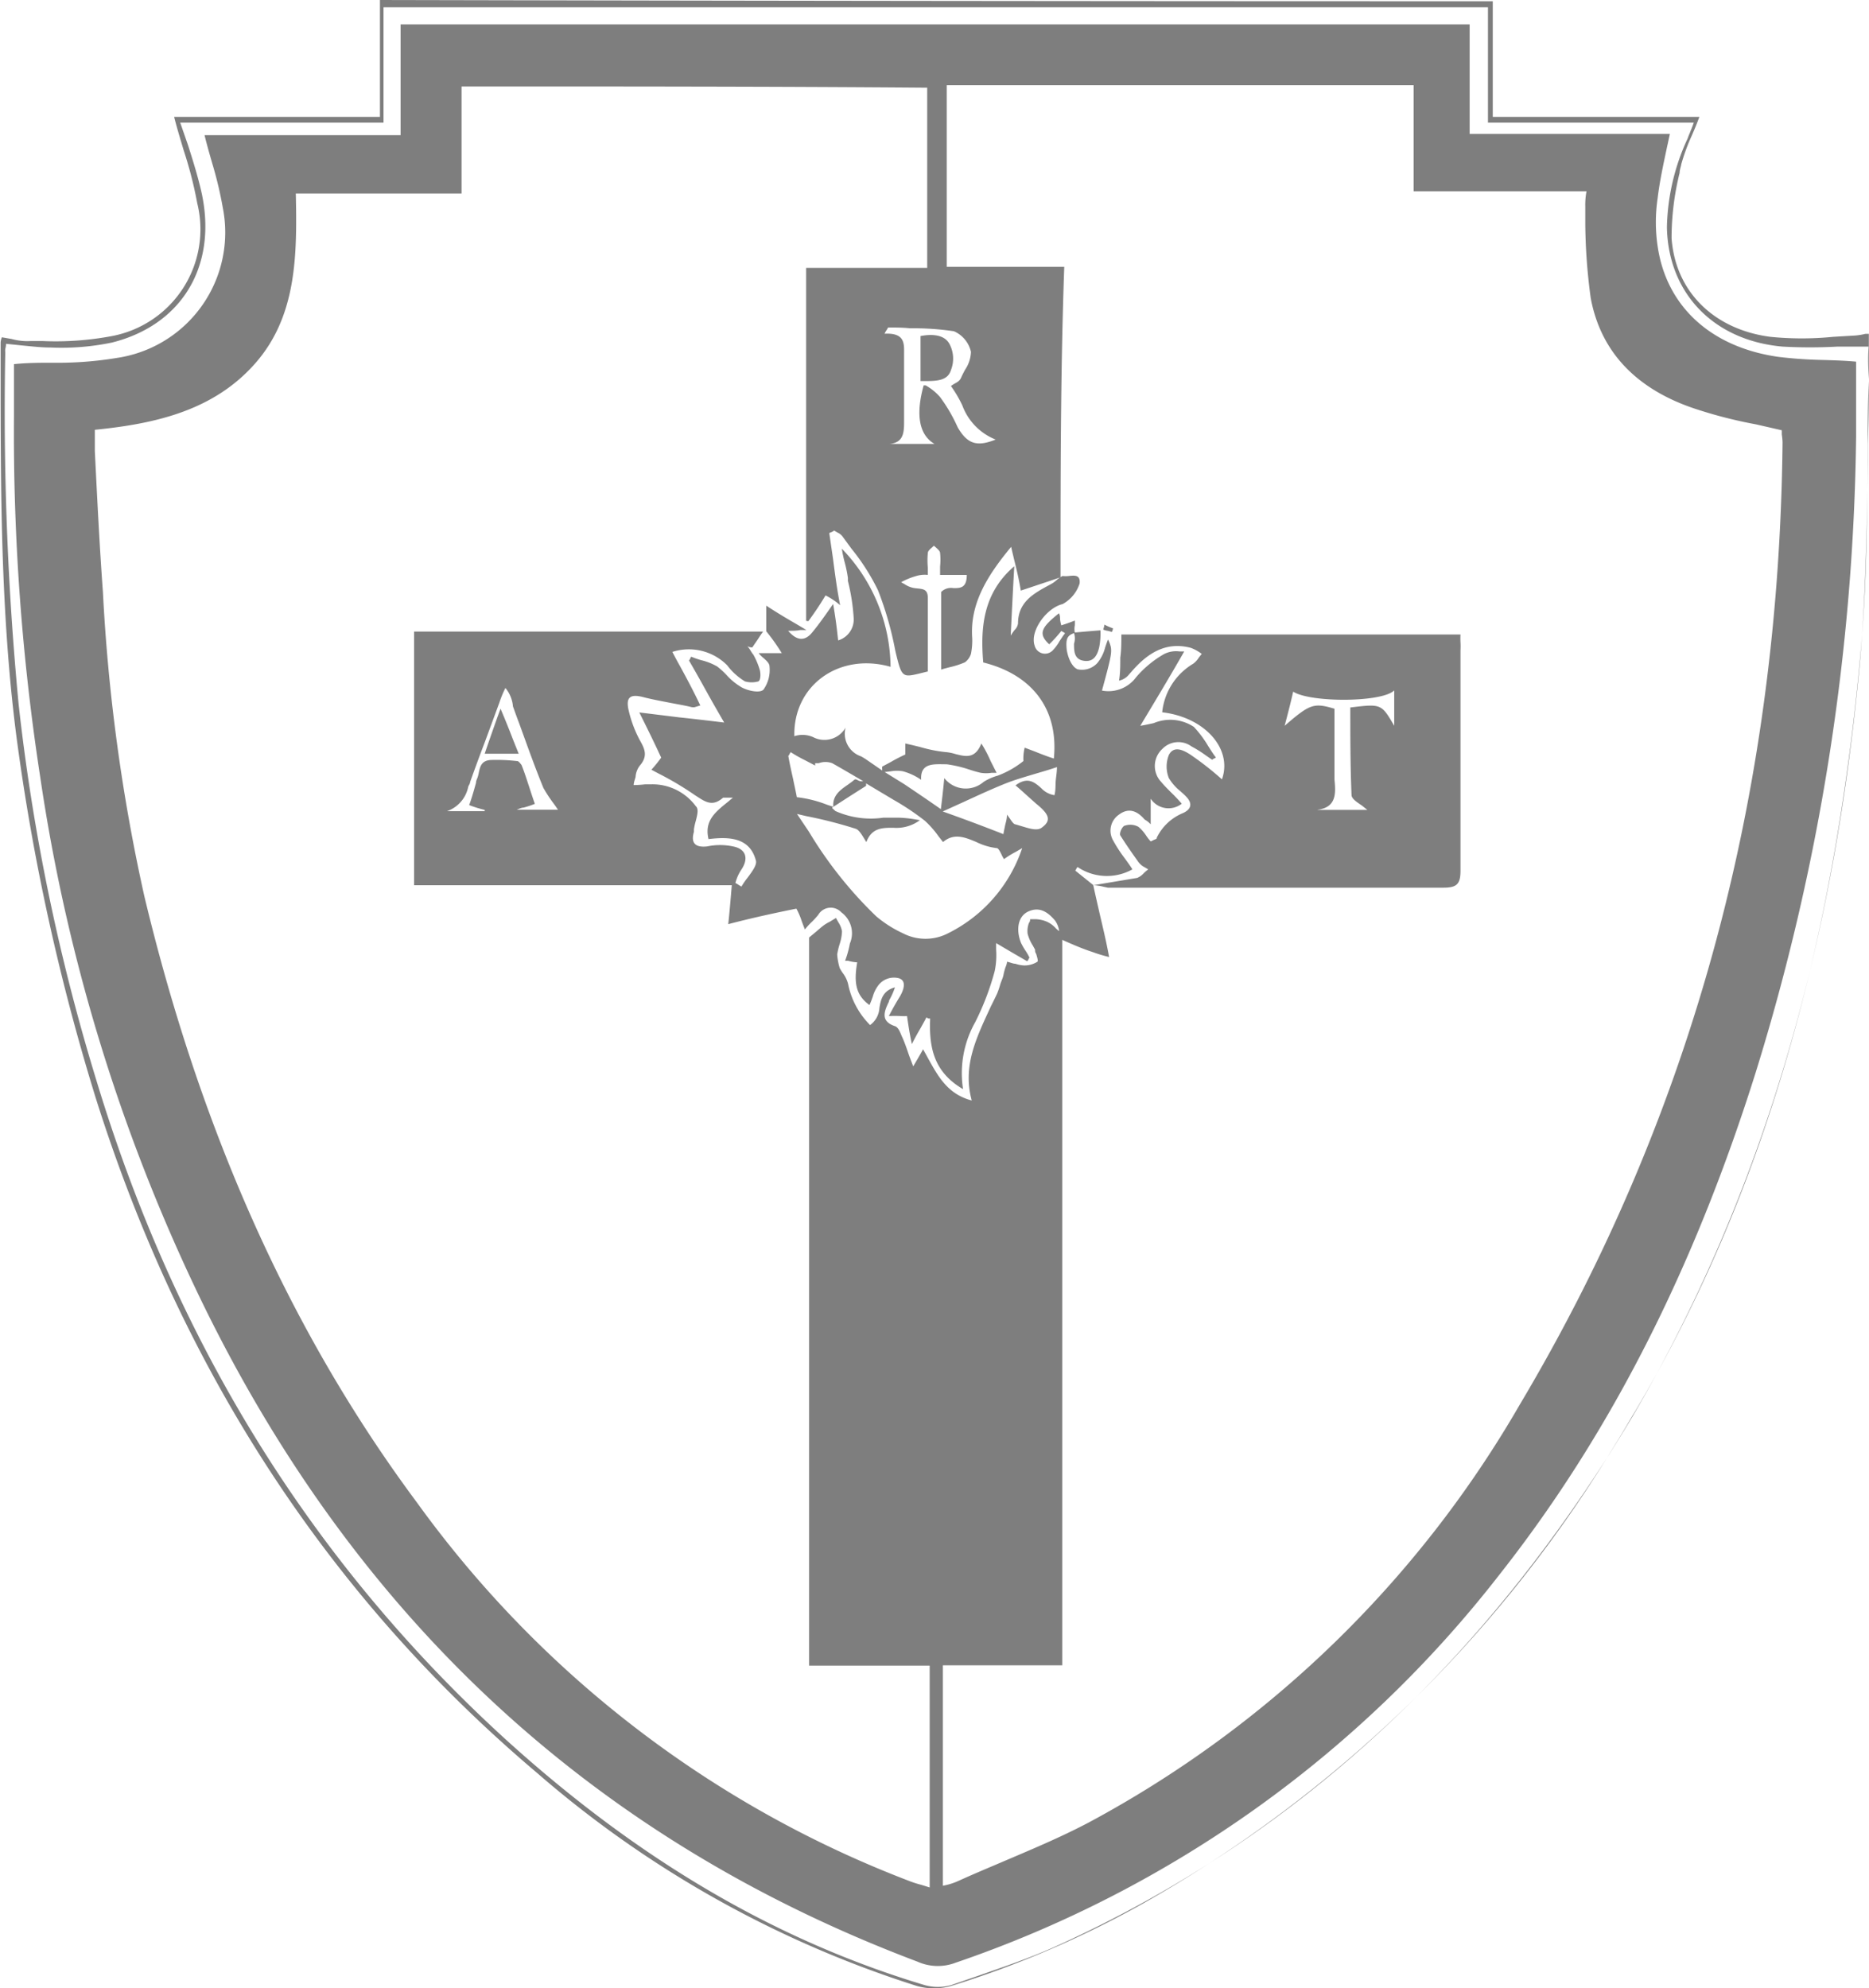 <svg xmlns="http://www.w3.org/2000/svg" id="ae18979c-59e1-4b65-85a5-d5c8a5dcfeae" data-name="Layer 1" width="120.42" height="128.1" viewBox="0 0 120.42 128.1"><defs><style>.b629c2f7-344e-46fb-9ac4-283f8592f45b{fill:#7e7e7e;fill-rule:evenodd;}</style></defs><title>ART</title><path class="b629c2f7-344e-46fb-9ac4-283f8592f45b" d="M100.18,7.63V.18Q64.41.18,28.48.1V7.63H15.22c.18.72.4,1.43.61,2.14h0a26.16,26.16,0,0,1,.88,3.43,7,7,0,0,1-5.49,8.55,19.54,19.54,0,0,1-4.51.32H6a3.83,3.83,0,0,1-1.25-.13h0l-.63-.11a1,1,0,0,0-.08.39V23.8c0,7.87,0,15.74,1,23.61A142,142,0,0,0,10.2,70.94c5.41,17.1,14.67,31.77,28.4,43.38a69.16,69.16,0,0,0,24.48,13.73,4.07,4.07,0,0,0,2.19,0,64.23,64.23,0,0,0,12.4-5.33,83.7,83.7,0,0,0,30.12-29.11c.48-.76.94-1.53,1.39-2.3.17-.27.33-.55.5-.84,7.42-12.74,11.42-26.61,13.37-41q.56-4.06.9-8.19c.32-3.87.35-7.74.39-11.61h0v-1c0-1.33,0-2.66.07-4,0-.07,0-.14,0-.21s0-.43,0-.65v-2.2l-.23,0a3.87,3.87,0,0,1-.71.11l-1.35.08a20.4,20.4,0,0,1-4.06,0c-3.61-.47-6.12-2.9-6.36-6.36a17.45,17.45,0,0,1,.52-4.21h0c0-.19.08-.38.11-.57A13.19,13.19,0,0,1,113,8.84c.17-.39.34-.79.49-1.21Zm24.23,16.89q0,2.1-.06,4.2l0,1c-.07,4.41-.14,8.84-.53,13.23q-.31,3.3-.75,6.55c-2,14.74-6.26,28.83-13.87,41.83-9,15.06-21.07,26.91-37.32,34.23-1.55.69-3.19,1.25-4.82,1.82l-1.77.61a3.14,3.14,0,0,1-1.72,0c-10.2-3.06-18.91-8.55-26.75-15.61-13-11.77-21.66-26.2-26.68-42.91a131.89,131.89,0,0,1-4.94-24,199.79,199.79,0,0,1-.86-22.67.89.89,0,0,1,0-.22,1.44,1.44,0,0,0,.05-.33l1.06.11h0c.63.06,1.23.13,1.84.13a15.9,15.9,0,0,0,3.92-.32C15.69,21.05,18,17.28,17,12.57c-.22-1-.55-2.07-.89-3.13h0L15.61,8h13.1V.57H99.87V8h13.26c-.09.27-.19.49-.26.68a3.13,3.13,0,0,0-.13.33,14.2,14.2,0,0,0-1.34,5.73c.08,4.24,3,7.3,7.45,7.69a31.9,31.9,0,0,0,3.54,0c.64,0,1.29,0,2,0C124.35,23,124.35,23.67,124.41,24.52Zm-117-1.05c-.8,0-1.63,0-2.51.09v3.37A145.6,145.6,0,0,0,6.59,50.15a116.11,116.11,0,0,0,10,32.95c9.8,20.63,25.1,35.3,46.52,43.38a3.2,3.2,0,0,0,2.43.08,75.15,75.15,0,0,0,35.06-25c7.61-9.65,12.79-20.55,16.48-32.24a143.75,143.75,0,0,0,6.51-41.11V23.4c-.76-.07-1.49-.09-2.2-.11a28.13,28.13,0,0,1-2.82-.2c-4.39-.63-7.22-3.3-7.77-7.14a10.46,10.46,0,0,1,0-3.06c.13-1.1.37-2.2.62-3.38h0c.06-.26.11-.52.17-.78H98.69V1.67H29.81V8.81H17.18c.15.62.32,1.21.49,1.8h0a24.9,24.9,0,0,1,.69,2.9,8.17,8.17,0,0,1-6.83,9.65A23.29,23.29,0,0,1,7.45,23.47ZM70.67,37.85c.56-.19,1.1-.36,1.66-.56,0-6.59,0-13.26.24-20H65V5.59H95.08v6.83h11.14a4.7,4.7,0,0,0-.08,1c0,.39,0,.78,0,1.17a37.32,37.32,0,0,0,.35,4.71c.7,3.77,3.29,6,6.74,7.14a29.44,29.44,0,0,0,3.91,1l1.66.38c0,.07,0,.16,0,.27h0a3.83,3.83,0,0,1,.05.52c-.23,22.12-5.57,42.91-16.94,62a70.59,70.59,0,0,1-27.77,26.91c-1.9,1-3.82,1.79-5.76,2.62h0c-.87.37-1.75.74-2.63,1.14a4.21,4.21,0,0,1-1,.31v-14.2h7.69V60.65c.65.29,1.31.58,2,.8.26.1.51.17.72.23l.3.08c-.18-1-.4-1.9-.61-2.8-.14-.62-.28-1.22-.41-1.83h0a3.11,3.11,0,0,1,.66.1l.28.06H97c.87,0,1.1-.24,1.1-1.1V42a5,5,0,0,0,0-.51,4.56,4.56,0,0,1,0-.51H76.25c0,.5,0,1-.07,1.49h0c0,.5,0,1-.08,1.48a1.13,1.13,0,0,0,.67-.43l.11-.12c1-1.17,2.2-2,3.85-1.56a2.73,2.73,0,0,1,.7.39h0c-.06.06-.11.14-.18.22a1.45,1.45,0,0,1-.37.41,4.13,4.13,0,0,0-2,3.13c2.75.32,4.55,2.36,3.85,4.32h0a19.81,19.81,0,0,0-2-1.57c-.47-.31-1.1-.63-1.42,0a2,2,0,0,0,0,1.49,3.17,3.17,0,0,0,.75.85c.12.11.24.21.35.33.47.47.32.86-.23,1.09a3.24,3.24,0,0,0-1.65,1.57c0,.06,0,.07-.16.13l-.23.11a3,3,0,0,1-.29-.37,2.53,2.53,0,0,0-.5-.57,1.08,1.08,0,0,0-.86-.08c-.16,0-.39.47-.31.63.39.62.78,1.17,1.17,1.72a1.19,1.19,0,0,0,.43.35l.2.12a3,3,0,0,0-.28.24,1.2,1.2,0,0,1-.43.31l-2.82.47-1.17-.94a.75.75,0,0,0,.07-.12.38.38,0,0,1,.08-.11,3.38,3.38,0,0,0,3.53.15c-.15-.25-.34-.5-.52-.75h0a9,9,0,0,1-.73-1.13,1.25,1.25,0,0,1,.39-1.65c.63-.47,1.18-.23,1.65.32a1.47,1.47,0,0,1,.39.31V51.56a1.38,1.38,0,0,0,2,.32,10.07,10.07,0,0,0-.7-.74h0c-.22-.22-.44-.44-.63-.67a1.49,1.49,0,0,1,.08-2.12,1.43,1.43,0,0,1,1.88-.16,7.76,7.76,0,0,1,.94.59l.39.27a.42.42,0,0,1,.12-.08.37.37,0,0,0,.12-.07c-.18-.23-.34-.49-.5-.74h0a7.17,7.17,0,0,0-.92-1.23,2.76,2.76,0,0,0-2.59-.24c-.29.06-.58.13-.86.17.94-1.57,1.89-3.14,2.83-4.79H80a1.7,1.7,0,0,0-1,.17,6.79,6.79,0,0,0-1.8,1.49,2.21,2.21,0,0,1-2.2.86c.53-1.95.66-2.43.56-2.85a2.07,2.07,0,0,0-.17-.44c-.07.17-.13.35-.19.53a2.54,2.54,0,0,1-.51,1,1.34,1.34,0,0,1-1.26.39c-.39-.16-.63-.79-.7-1.26-.08-.74.06-.92.47-1.07a1.13,1.13,0,0,1,0,.68c0,.47,0,1,.62,1.1s.87-.32,1-.86a4.45,4.45,0,0,0,.08-1.1l-.86.07-.79.07a1.17,1.17,0,0,1,0-.46,3,3,0,0,0,0-.31c-.4.16-.63.23-.87.31h0a2.24,2.24,0,0,1-.08-.39c0-.12,0-.25-.07-.39-1.18.94-1.34,1.33-.63,2h0a8.55,8.55,0,0,0,.78-.86l.12.07a.42.42,0,0,1,.12.08c-.14.17-.24.34-.35.5a2.9,2.9,0,0,1-.44.6.69.69,0,0,1-1.17-.31c-.32-.94.78-2.43,1.8-2.67a2.3,2.3,0,0,0,1.1-1.33c.06-.57-.33-.52-.7-.48a1.84,1.84,0,0,1-.4,0,1.59,1.59,0,0,0-.39.27h0a1.8,1.8,0,0,1-.39.27l-.09.05c-1,.54-2,1.09-2,2.47a.72.72,0,0,1-.22.42,3.56,3.56,0,0,0-.25.36c.08-1.65.15-3.06.23-4.47-2,1.72-2.19,3.92-2,6.2,3.14.78,4.87,3,4.55,6.19-.47-.15-.87-.31-1.27-.47l-.61-.23a2.86,2.86,0,0,0-.08.86,6,6,0,0,1-1.65.94,3.46,3.46,0,0,0-.91.4,1.76,1.76,0,0,1-2.54-.24c-.07.75-.15,1.43-.22,2h0c-.79-.55-1.57-1.08-2.36-1.61L61,49.84l.41-.05a2.19,2.19,0,0,1,.76,0,3.81,3.81,0,0,1,1.18.55h0c-.07-1.13.86-1,1.63-1H65a7.82,7.82,0,0,1,1.39.32c.27.09.54.17.8.23a2.34,2.34,0,0,0,.7,0h.32l-.39-.77h0A8.1,8.1,0,0,0,67.23,48c-.4,1-1,.85-1.67.68a3,3,0,0,0-.68-.13,9.25,9.25,0,0,1-1.55-.31c-.35-.09-.69-.17-1-.24v.71a10.11,10.11,0,0,0-.93.48l-.56.3a.62.62,0,0,0,0,.16l0,.09-.93-.64a4.5,4.5,0,0,0-.43-.27,1.54,1.54,0,0,1-1-1.85,1.57,1.57,0,0,1-2.09.61,1.69,1.69,0,0,0-1.21-.06c-.08-3.29,2.9-5.41,6.2-4.47a11.11,11.11,0,0,0-3.14-7.61,7.88,7.88,0,0,0,.2.94,8.24,8.24,0,0,1,.19.94l0,.2A13,13,0,0,1,59,39.87a1.41,1.41,0,0,1-1,1.49c-.08-.78-.16-1.41-.32-2.35-.55.79-.94,1.34-1.33,1.81-.55.7-1.1.47-1.57-.08.28,0,.55,0,.78-.05l.4,0-.71-.42h0c-.59-.34-1.21-.71-1.88-1.15v1.65a13.18,13.18,0,0,1,1,1.41H52.88a1.94,1.94,0,0,0,.32.32c.2.18.38.34.38.54a2.19,2.19,0,0,1-.39,1.49c-.23.24-1,.08-1.41-.15a4.07,4.07,0,0,1-.94-.76h0a4.92,4.92,0,0,0-.63-.58,3.88,3.88,0,0,0-1-.4,5.3,5.3,0,0,1-.67-.23.25.25,0,0,0-.07.12.42.42,0,0,1-.08.12c.39.67.76,1.33,1.13,2s.75,1.33,1.14,2c-1-.12-1.91-.23-2.87-.33L45.19,46c.47.94.94,1.89,1.41,2.91a8.31,8.31,0,0,1-.63.78l.47.25h0a20,20,0,0,1,2.35,1.4l.14.09c.56.36,1,.64,1.66.06,0,0,.08,0,.23,0l.4,0-.32.27h0c-.82.66-1.53,1.22-1.25,2.4,1.26-.15,2.67-.15,3.06,1.41.05.27-.24.67-.54,1.07a5.54,5.54,0,0,0-.4.58l-.2-.12a1.06,1.06,0,0,0-.19-.11,2.88,2.88,0,0,1,.39-.87c.47-.7.31-1.33-.55-1.49a4,4,0,0,0-1.65,0c-.7.08-1.09-.15-.86-.94v-.16a4.09,4.09,0,0,1,.12-.54h0c.1-.4.2-.78,0-.95a3.47,3.47,0,0,0-2.83-1.41l-.42,0a6.83,6.83,0,0,1-.75.05c0-.18.08-.36.12-.52a1.33,1.33,0,0,1,.27-.73c.55-.63.31-1.1,0-1.65a7.67,7.67,0,0,1-.71-1.89c-.23-.94.16-1.09,1-.86.51.13,1.06.23,1.62.34s1,.18,1.44.29a.76.76,0,0,0,.19,0l.36-.11c-.41-.87-.85-1.7-1.31-2.54-.17-.3-.33-.6-.49-.91a3.48,3.48,0,0,1,3.53.86A4.07,4.07,0,0,0,52,44a1.57,1.57,0,0,0,.86,0c.16-.07.16-.55.08-.78a4.74,4.74,0,0,0-.4-.94,2,2,0,0,1-.19-.28,1.71,1.71,0,0,0-.2-.27.6.6,0,0,0,.32.08l.35-.51h0c.12-.18.23-.36.35-.51H30.68V57.13H51.15c-.08.94-.15,1.81-.23,2.51,1.49-.39,2.9-.7,4.39-1a4.36,4.36,0,0,1,.33.76h0c.06.17.13.36.22.58a4.62,4.62,0,0,1,.46-.5,5.31,5.31,0,0,0,.4-.44.93.93,0,0,1,1.49-.16,1.67,1.67,0,0,1,.55,2A6.64,6.64,0,0,1,58.45,62l.19,0a2.8,2.8,0,0,0,.59.1c-.23,1.34-.08,2.12.79,2.75.08-.17.15-.36.21-.53h0a2.16,2.16,0,0,1,.41-.8,1.27,1.27,0,0,1,1.26-.4c.55.16.31.79.08,1.18h0c-.24.39-.47.79-.71,1.26a7.2,7.2,0,0,1,.75,0h0a3.07,3.07,0,0,0,.42,0h0c.08.55.16,1.1.31,1.81.22-.44.42-.79.59-1.08h0c.13-.24.25-.44.35-.65a.29.29,0,0,0,.24.08c-.08,1.88.24,3.45,2.12,4.55a6.69,6.69,0,0,1,.78-4.31,17.13,17.13,0,0,0,1.26-3.3,5.08,5.08,0,0,0,.09-1.39c0-.14,0-.28,0-.41l1,.59,1,.58a.38.38,0,0,0,.08-.11.37.37,0,0,1,.07-.12,3.17,3.17,0,0,0-.27-.47h0a4.66,4.66,0,0,1-.27-.47c-.32-.79-.24-1.65.39-2,.78-.4,1.33,0,1.8.55a1.51,1.51,0,0,1,.25.6h0l0,.08,0,0v0l-.2-.18a1.76,1.76,0,0,0-.56-.42,2.06,2.06,0,0,0-.73-.17h0l-.37,0c0,.07,0,.15-.07.23a1.46,1.46,0,0,0-.09.71,2.67,2.67,0,0,0,.33.75l.15.27c0,.09,0,.18.07.27h0c.07.24.14.46.08.51a1.54,1.54,0,0,1-.86.24,2,2,0,0,1-.56-.11c-.16,0-.33-.09-.54-.13,0,.16-.08.3-.12.43s-.08.28-.11.44-.14.39-.2.58a5.84,5.84,0,0,1-.2.59c-.13.28-.27.56-.41.84C66.92,66.94,66,68.77,66.61,71c-1.54-.4-2.16-1.54-2.8-2.69h0c-.11-.2-.22-.41-.34-.61-.1.2-.2.36-.33.59h0l-.3.51c-.15-.38-.27-.7-.37-1h0c-.11-.31-.21-.6-.34-.88s-.23-.63-.47-.71c-.94-.31-.7-.94-.39-1.57,0-.09.08-.19.13-.3h0a4.18,4.18,0,0,0,.26-.63c-.79.22-.91.79-1,1.34a1.46,1.46,0,0,1-.6,1.09,5.18,5.18,0,0,1-1.42-2.66,1.94,1.94,0,0,0-.34-.69,2.9,2.9,0,0,1-.2-.33h0a4,4,0,0,1-.16-.87,4.68,4.68,0,0,1,.16-.67,3,3,0,0,0,.15-.82,1.52,1.52,0,0,0-.24-.59h0l-.15-.27-.39.24h0a2.87,2.87,0,0,0-.39.23c-.17.13-.32.26-.48.4l-.47.39v46.91h7.77V121.7l-.55-.17h0a6.39,6.39,0,0,1-.7-.22,69.84,69.84,0,0,1-31.78-24.4c-8.7-11.69-14.2-25-17.57-39.07a117.67,117.67,0,0,1-2.67-19.61c-.22-3-.37-6.07-.52-9.07h0l0-.43v-.94c3.93-.39,7.69-1.25,10.36-4.31s2.67-7,2.59-10.91H33.74V5.67c10.12,0,20.08,0,30,.08V17.36H55.94V40.11a.1.1,0,0,1,.08,0,.07.07,0,0,0,.07,0c.4-.55.71-1,1.1-1.65a4.52,4.52,0,0,1,.94.63c-.2-1-.33-2-.46-3h0c-.08-.56-.16-1.1-.24-1.65l.15-.06a.54.54,0,0,0,.16-.1l.22.13a.84.84,0,0,1,.33.26l.57.78a13.82,13.82,0,0,1,1.71,2.68A21.75,21.75,0,0,1,61.68,42l.06.26c.19.77.29,1.16.54,1.3s.66,0,1.5-.2V38.62c0-.52-.27-.56-.58-.6L63,38a1.58,1.58,0,0,1-.71-.26l-.23-.13h0a4.46,4.46,0,0,1,.94-.39,1.89,1.89,0,0,1,.78-.08c0-.16,0-.32,0-.47a4.91,4.91,0,0,1,0-.94c0-.12.13-.24.27-.36l.12-.11.13.11c.13.12.27.24.27.36a4,4,0,0,1,0,.86h0c0,.17,0,.36,0,.55h1.72c0,.85-.42.85-.86.85a.89.89,0,0,0-.79.25v5c.17-.06.35-.1.53-.15a5.51,5.51,0,0,0,1-.32,1.07,1.07,0,0,0,.39-.55,4.43,4.43,0,0,0,.08-1c-.16-2.2.94-4,2.51-5.89.06.29.13.56.19.82h0c.17.68.32,1.32.43,2Zm7.47,13.71a.1.1,0,0,1,0,.08.1.1,0,0,0,0,.08v-.08A.08.08,0,0,1,78.14,51.56Zm-9.49,2.28c-1.38-.54-2.61-1-3.91-1.46l1.32-.6c.94-.43,1.88-.87,2.82-1.24.6-.23,1.2-.4,1.83-.59h0c.44-.13.9-.26,1.39-.43,0,.33-.06.63-.08.9s0,.61-.08.91a1.45,1.45,0,0,1-.85-.45c-.43-.38-.88-.77-1.66-.18.24.2.45.39.67.59h0l.66.59c.87.7,1,1.1.32,1.57-.32.19-.84,0-1.32-.14l-.33-.1c-.11,0-.23-.17-.37-.38l-.18-.25c0,.32-.09.53-.13.74S68.68,53.64,68.65,53.84ZM65.59,24.77a2.36,2.36,0,0,0-.32.2A8.23,8.23,0,0,1,66,26.21a3.77,3.77,0,0,0,2.15,2.21c-1.18.47-1.81.31-2.44-.78l-.15-.32h0a10.29,10.29,0,0,0-1-1.65,3.48,3.48,0,0,0-.92-.74h0l0,0-.08,0-.05,0c-.55,2-.24,3.22.7,3.77h-2.9c.94-.08.94-.79.94-1.49V23.24c0-.1,0-.2,0-.31h0c0-.66.09-1.4-1.26-1.33a1.8,1.8,0,0,1,.11-.2h0a1.76,1.76,0,0,0,.12-.2c.47,0,.94,0,1.41.05a17.87,17.87,0,0,1,2.83.19,1.91,1.91,0,0,1,1.1,1.33,2.2,2.2,0,0,1-.38,1.15h0c-.09.17-.18.34-.25.5S65.78,24.66,65.59,24.77ZM57.82,52.35a5.61,5.61,0,0,0,3.09.43h0c.32,0,.65,0,1,0a7.43,7.43,0,0,1,1,.1h0l.36.06a2.53,2.53,0,0,1-1.71.49c-.72,0-1.39,0-1.74.92-.07-.1-.13-.21-.2-.32s-.29-.49-.5-.54a28.7,28.7,0,0,0-3.17-.81h0l-.6-.14.76,1.13a26.48,26.48,0,0,0,4.34,5.46,7.55,7.55,0,0,0,1.73,1.1,3.16,3.16,0,0,0,2.9,0,9.48,9.48,0,0,0,4.78-5.49l-.41.24a5.87,5.87,0,0,0-.76.47,2,2,0,0,1-.16-.29c-.1-.21-.21-.42-.31-.42a4,4,0,0,1-1.31-.39c-.74-.31-1.44-.6-2.15,0l-.29-.37a6.15,6.15,0,0,0-.88-1,16.53,16.53,0,0,0-2-1.34l-1.34-.8h0l-.45-.27,0,0a.62.62,0,0,1,0,.16l-1.1.7h0l-1.1.71h0Zm1.62-1.92.18,0c-.68-.4-1.36-.8-2-1.16a1.25,1.25,0,0,0-.87,0l-.23,0v.15l-.65-.34a8.86,8.86,0,0,1-.92-.52.42.42,0,0,0-.08.12.42.42,0,0,1-.08.12c.09.51.2,1,.31,1.49h0c.08.4.17.79.24,1.17a7.67,7.67,0,0,1,1.93.48h0l.42.14c-.06-.73.44-1.08.93-1.42h0c.14-.1.28-.2.41-.31S59.23,50.39,59.44,50.43Zm-22.88-6a7.09,7.09,0,0,0-.39.95l-.94,2.55c-.32.84-.63,1.68-.94,2.55,0,.1-.08.2-.12.3a2.1,2.1,0,0,1-1.37,1.58h2.43v-.08a8.1,8.1,0,0,1-1-.31c.18-.5.32-1,.44-1.44,0-.13.07-.25.11-.37a2.46,2.46,0,0,0,.07-.29c.09-.41.18-.81.87-.81a11.4,11.4,0,0,1,1.65.08s.1.07.15.14l.08.1c.18.44.33.92.49,1.4h0c.12.37.24.74.37,1.11a6.75,6.75,0,0,1-.72.24h0c-.14,0-.29.08-.45.14h2.66c-.1-.16-.21-.31-.33-.47a9.33,9.33,0,0,1-.61-.94c-.56-1.37-1.06-2.78-1.56-4.16h0c-.14-.36-.27-.73-.4-1.09A2.13,2.13,0,0,0,36.56,44.42Zm52.33,7.85H92.1L91.75,52c-.34-.23-.67-.45-.67-.68C91,49.45,91,47.56,91,45.68c2-.24,2-.24,2.83,1.18V44.58c-.79.79-5.42.79-6.51.08-.16.71-.32,1.33-.55,2.2,1.64-1.42,1.88-1.49,3.21-1.1v4.55C90.06,51.17,90.14,52.11,88.89,52.27ZM75.63,40.82a1.15,1.15,0,0,0-.28-.08,1.2,1.2,0,0,1-.27-.08,1.81,1.81,0,0,0,.08-.32,3.31,3.31,0,0,0,.55.24A.62.62,0,0,1,75.63,40.82ZM63.31,21.75v2.9h.22c.78,0,1.53,0,1.74-.71a2,2,0,0,0-.08-1.65C64.88,21.67,64.1,21.6,63.31,21.75ZM35.23,48.66h2.19c-.16-.4-.32-.79-.47-1.18s-.43-1.09-.7-1.72l-.2.54C35.75,47.15,35.49,47.88,35.23,48.66Z" transform="translate(-4 -0.1)"></path></svg>